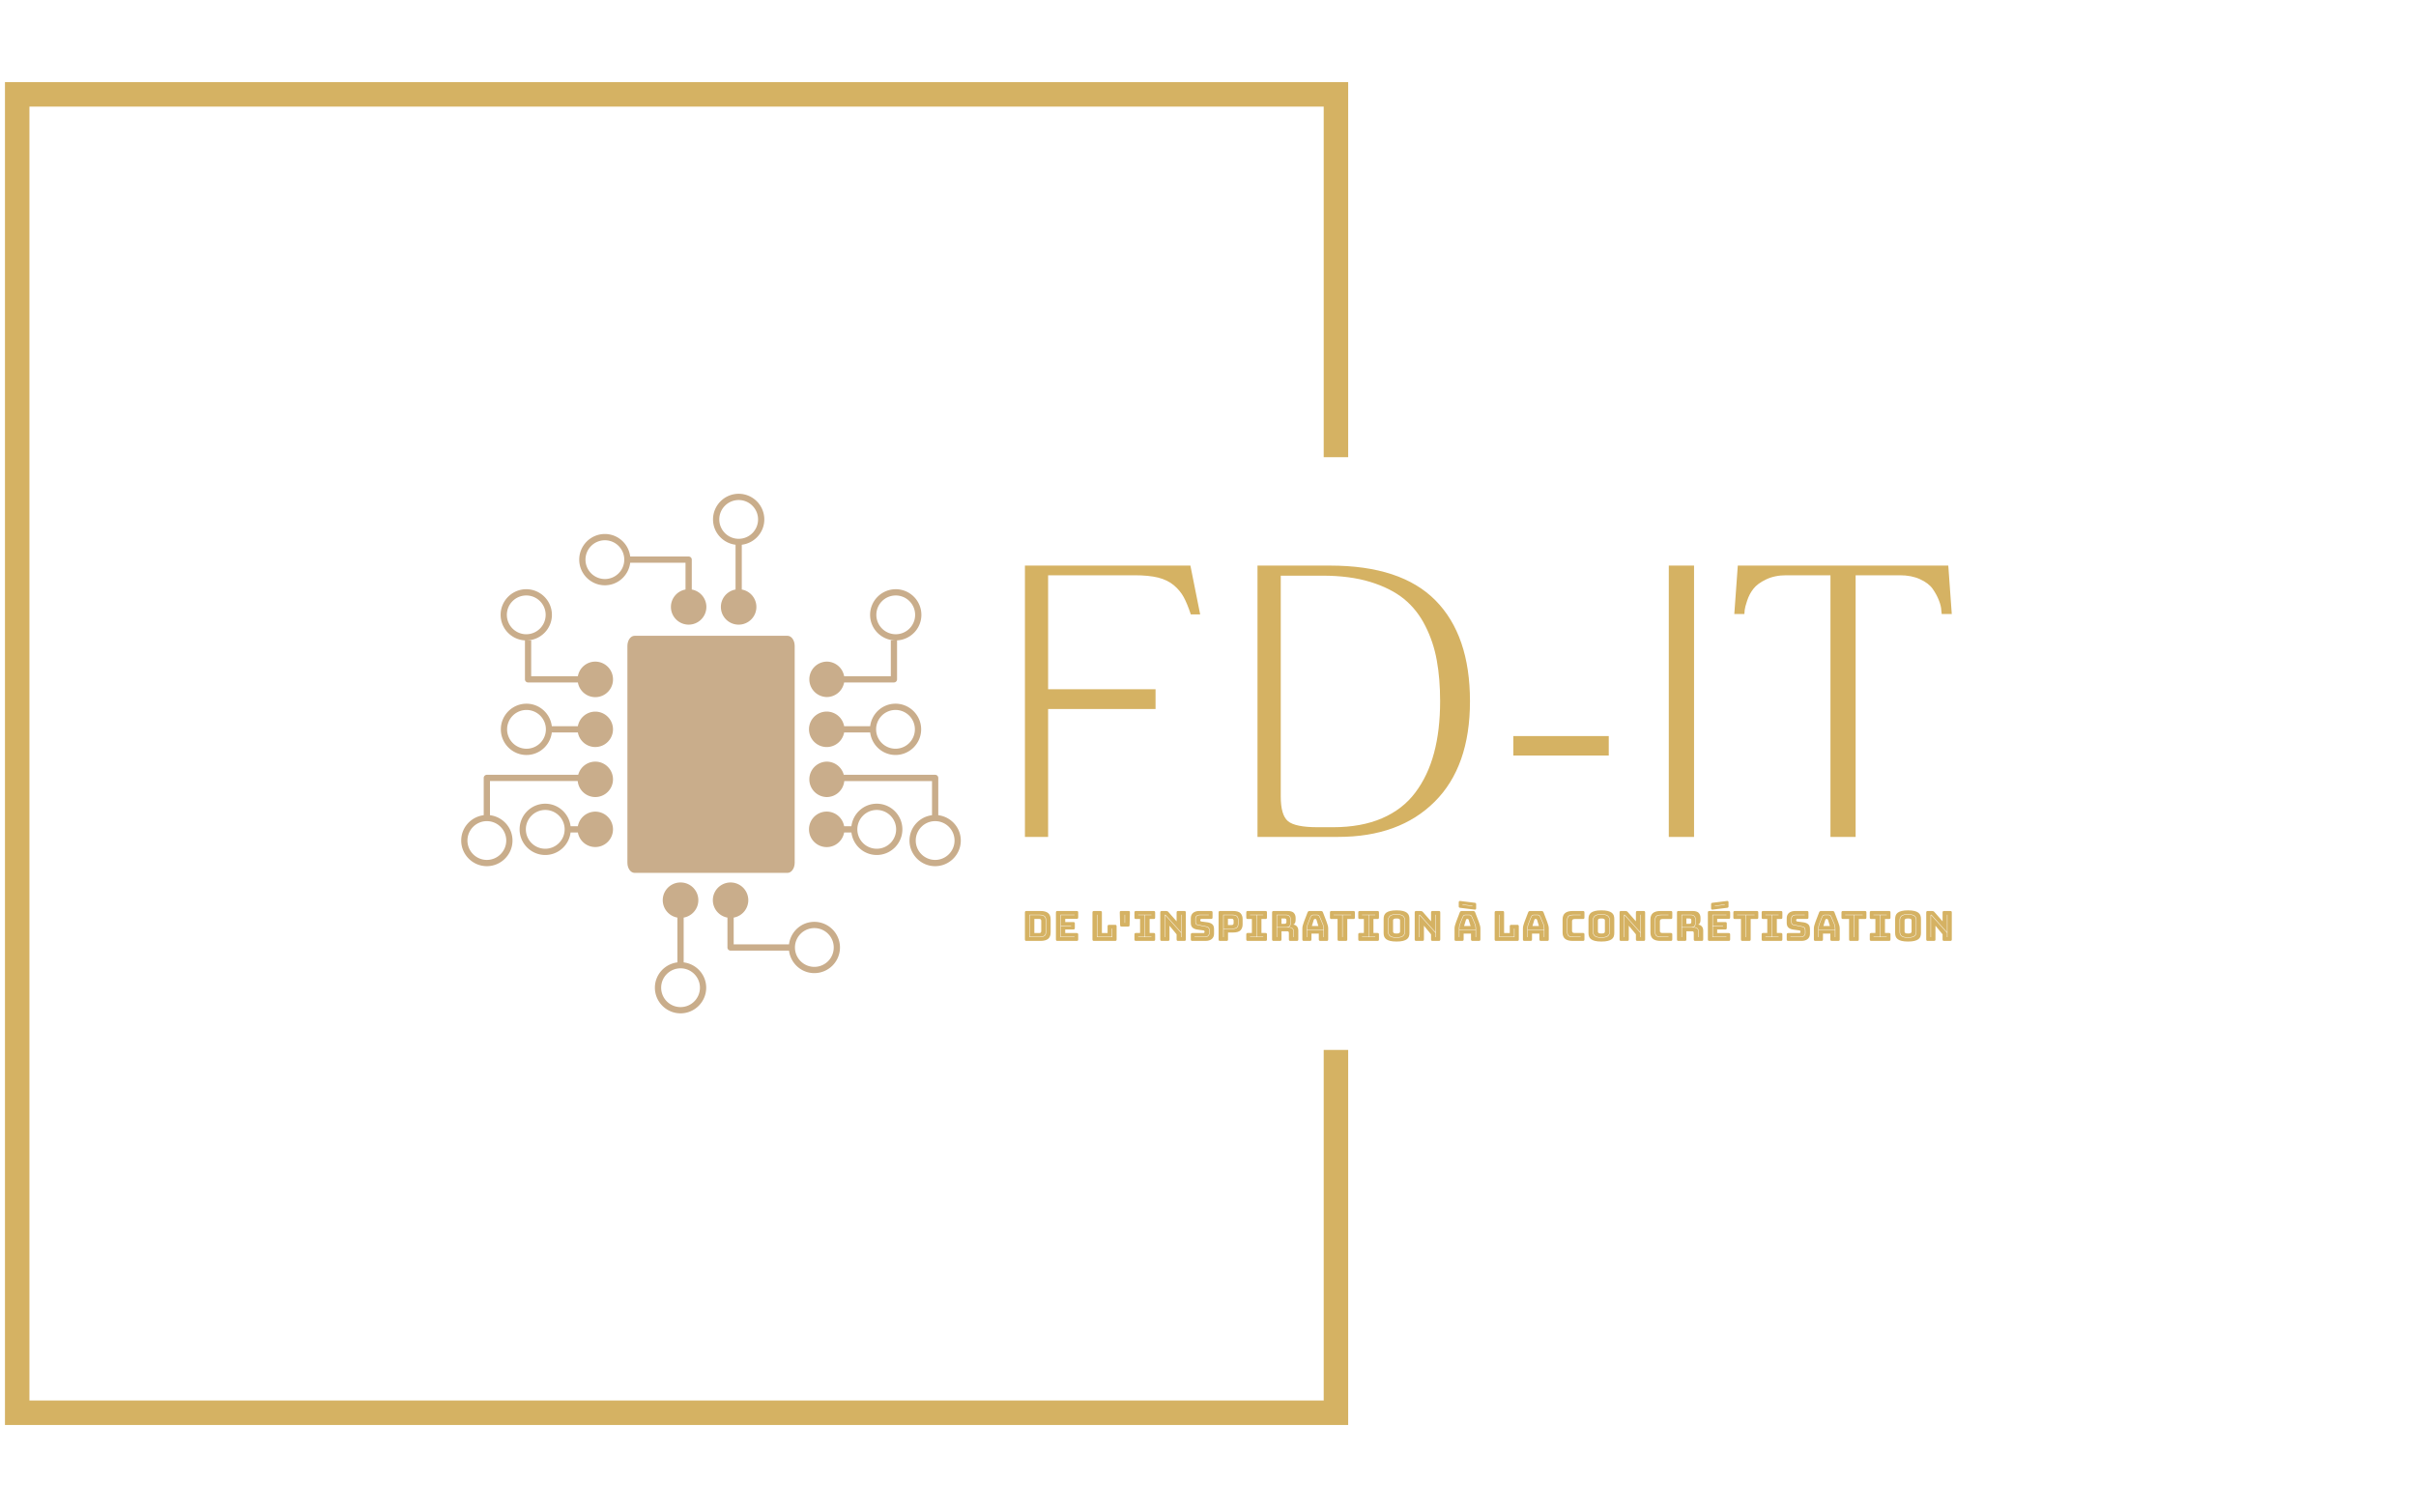 <svg xmlns="http://www.w3.org/2000/svg" version="1.1" xmlns:xlink="http://www.w3.org/1999/xlink" xmlns:svgjs="http://svgjs.dev/svgjs" width="1500" height="939" viewBox="0 0 1500 939"><g transform="matrix(1,0,0,1,-0.909,-1.515)"><svg viewBox="0 0 396 248" data-background-color="#293040" preserveAspectRatio="xMidYMid meet" height="939" width="1500" xmlns="http://www.w3.org/2000/svg" xmlns:xlink="http://www.w3.org/1999/xlink"><g id="tight-bounds" transform="matrix(1,0,0,1,0.24,0.4)"><svg viewBox="0 0 395.52 247.2" height="247.2" width="395.52"><g><svg></svg></g><g><svg viewBox="0 0 395.52 247.2" height="247.2" width="395.52"><g transform="matrix(1,0,0,1,75.544,80.99)"><svg viewBox="0 0 244.431 85.22" height="85.22" width="244.431"><g><svg viewBox="0 0 244.431 85.22" height="85.22" width="244.431"><g><svg viewBox="0 0 393.054 137.036" height="85.22" width="244.431"><g transform="matrix(1,0,0,1,148.623,18.939)"><svg viewBox="0 0 244.431 99.158" height="99.158" width="244.431"><g id="textblocktransform"><svg viewBox="0 0 244.431 99.158" height="99.158" width="244.431" id="textblock"><g><svg viewBox="0 0 244.431 71.561" height="71.561" width="244.431"><g transform="matrix(1,0,0,1,0,0)"><svg width="244.431" viewBox="4.79 -34.18 116.73 34.18" height="71.561" data-palette-color="#d5b263"><path d="M4.79 0L4.79-34.18 25.63-34.18 26.86-28.03 25.68-28.03Q25.24-29.37 24.79-30.2 24.34-31.03 23.55-31.7 22.75-32.37 21.56-32.67 20.36-32.96 18.6-32.96L18.6-32.96Q18.6-32.96 7.71-32.96L7.71-32.96 7.71-18.6 21.24-18.6 21.24-16.11 7.71-16.11 7.71 0 4.79 0ZM34.08 0L34.08-34.18 43.21-34.18Q52.17-34.18 56.5-29.79 60.84-25.39 60.84-17.09L60.84-17.09Q60.84-8.86 56.39-4.43 51.95 0 44.24 0L44.24 0 34.08 0ZM42.28-32.91L37.01-32.91 37.01-5.08Q37.01-2.76 37.91-1.99 38.82-1.22 41.65-1.22L41.65-1.22 43.6-1.22Q47.14-1.22 49.75-2.34 52.37-3.47 53.95-5.58 55.54-7.69 56.31-10.56 57.08-13.43 57.08-17.09L57.08-17.09Q57.08-19.95 56.66-22.24 56.25-24.54 55.22-26.57 54.2-28.61 52.54-29.97 50.88-31.32 48.29-32.12 45.7-32.91 42.28-32.91L42.28-32.91ZM78.32-10.25L66.3-10.25 66.3-12.7 78.32-12.7 78.32-10.25ZM85.88 0L85.88-34.18 89.06-34.18 89.06 0 85.88 0ZM95.4-28.08L94.13-28.08 94.57-34.18 121.08-34.18 121.52-28.08 120.25-28.08 120.2-28.56Q120.18-29.08 119.9-29.8 119.62-30.52 119.12-31.24 118.62-31.96 117.53-32.46 116.45-32.96 114.98-32.96L114.98-32.96 109.41-32.96 109.41 0 106.24 0 106.24-32.96 100.67-32.96Q99.21-32.96 98.12-32.43 97.04-31.91 96.54-31.26 96.03-30.62 95.75-29.77 95.47-28.93 95.44-28.6 95.4-28.27 95.4-28.08L95.4-28.08Z" opacity="1" transform="matrix(1,0,0,1,0,0)" fill="#d5b263" class="wordmark-text-0" data-fill-palette-color="primary" id="text-0"></path></svg></g></svg></g><g transform="matrix(1,0,0,1,0,88.455)"><svg viewBox="0 0 244.431 10.703" height="10.703" width="244.431"><g transform="matrix(1,0,0,1,0,0)"><svg width="244.431" viewBox="3.45 -48.068 1114.76 48.818" height="10.703" data-palette-color="#d5b263"><path d="M22.1 0L22.1 0 5.25 0Q4.3 0 3.88-0.43 3.45-0.85 3.45-1.8L3.45-1.8 3.45-34.2Q3.45-35.15 3.88-35.58 4.3-36 5.25-36L5.25-36 22.1-36Q28.35-36 31.38-33.5 34.4-31 34.4-25.8L34.4-25.8 34.4-10.2Q34.4-5 31.38-2.5 28.35 0 22.1 0ZM8.9-31.5L8.9-4.5 21-4.5Q23.55-4.5 25.15-5.03 26.75-5.55 27.6-6.45 28.45-7.35 28.73-8.6 29-9.85 29-11.3L29-11.3 29-24.55Q29-26 28.7-27.28 28.4-28.55 27.55-29.48 26.7-30.4 25.13-30.95 23.55-31.5 21-31.5L21-31.5 8.9-31.5ZM9.4-31L21-31Q23.35-31 24.83-30.5 26.3-30 27.1-29.15 27.9-28.3 28.2-27.1 28.5-25.9 28.5-24.55L28.5-24.55 28.5-11.3Q28.5-9.95 28.23-8.78 27.95-7.6 27.15-6.78 26.35-5.95 24.88-5.48 23.4-5 21-5L21-5 9.4-5 9.4-31ZM20.75-26.45L14.8-26.45 14.8-9.45 20.75-9.45Q21.95-9.45 22.53-10.05 23.1-10.65 23.1-11.9L23.1-11.9 23.1-24.05Q23.1-25.3 22.53-25.88 21.95-26.45 20.75-26.45L20.75-26.45ZM65.75 0L65.75 0 42.55 0Q41.6 0 41.17-0.43 40.75-0.85 40.75-1.8L40.75-1.8 40.75-34.2Q40.75-35.15 41.17-35.58 41.6-36 42.55-36L42.55-36 65.75-36Q66.7-36 67.12-35.58 67.55-35.15 67.55-34.2L67.55-34.2 67.55-28.35Q67.55-27.4 67.12-26.98 66.7-26.55 65.75-26.55L65.75-26.55 51.95-26.55 51.95-22.7 61.7-22.7Q62.65-22.7 63.07-22.28 63.5-21.85 63.5-20.9L63.5-20.9 63.5-15.55Q63.5-14.6 63.07-14.18 62.65-13.75 61.7-13.75L61.7-13.75 51.95-13.75 51.95-9.45 65.75-9.45Q66.7-9.45 67.12-9.03 67.55-8.6 67.55-7.65L67.55-7.65 67.55-1.8Q67.55-0.85 67.12-0.43 66.7 0 65.75 0ZM63.05-4.5L63.05-5 46.7-5 46.7-17.95 59-17.95 59-18.45 46.7-18.45 46.7-31 63.05-31 63.05-31.5 46.2-31.5 46.2-4.5 63.05-4.5ZM111.94 0L111.94 0 86.49 0Q85.54 0 85.12-0.43 84.69-0.85 84.69-1.8L84.69-1.8 84.69-34.2Q84.69-35.15 85.12-35.58 85.54-36 86.49-36L86.49-36 94.24-36Q95.19-36 95.62-35.58 96.04-35.15 96.04-34.2L96.04-34.2 96.04-9.45 102.89-9.45 102.89-17.55Q102.89-18.5 103.32-18.93 103.74-19.35 104.69-19.35L104.69-19.35 111.94-19.35Q112.89-19.35 113.32-18.93 113.74-18.5 113.74-17.55L113.74-17.55 113.74-1.8Q113.74-0.85 113.32-0.43 112.89 0 111.94 0ZM90.14-31.5L90.14-4.5 108.54-4.5 108.54-14.85 108.04-14.85 108.04-5 90.64-5 90.64-31.5 90.14-31.5ZM127.24-17.25L127.24-17.25 120.04-17.25Q118.74-17.25 118.37-17.63 117.99-18 117.94-19.3L117.94-19.3 117.54-33.95Q117.49-35.25 117.87-35.63 118.24-36 119.54-36L119.54-36 127.79-36Q129.04-36 129.42-35.63 129.79-35.25 129.74-33.95L129.74-33.95 129.34-19.3Q129.29-18 128.92-17.63 128.54-17.25 127.24-17.25ZM123.89-31.5L123.39-31.5 123.39-21.75 123.89-21.75 123.89-31.5ZM158.29 0L136.99 0Q136.04 0 135.61-0.43 135.19-0.85 135.19-1.8L135.19-1.8 135.19-7.75Q135.19-8.7 135.61-9.13 136.04-9.55 136.99-9.55L136.99-9.55 141.94-9.55 141.94-26.35 136.99-26.35Q136.04-26.35 135.61-26.78 135.19-27.2 135.19-28.15L135.19-28.15 135.19-34.2Q135.19-35.15 135.61-35.58 136.04-36 136.99-36L136.99-36 158.29-36Q159.24-36 159.66-35.58 160.09-35.15 160.09-34.2L160.09-34.2 160.09-28.15Q160.09-27.2 159.66-26.78 159.24-26.35 158.29-26.35L158.29-26.35 153.44-26.35 153.44-9.55 158.29-9.55Q159.24-9.55 159.66-9.13 160.09-8.7 160.09-7.75L160.09-7.75 160.09-1.8Q160.09-0.85 159.66-0.43 159.24 0 158.29 0L158.29 0ZM139.69-4.5L155.59-4.5 155.59-5 147.94-5 147.94-31 155.59-31 155.59-31.5 139.69-31.5 139.69-31 147.44-31 147.44-5 139.69-5 139.69-4.5ZM191.24-10.4L172.84-31.1Q172.59-31.35 172.44-31.45 172.29-31.55 172.09-31.55L172.09-31.55Q171.89-31.55 171.69-31.4 171.49-31.25 171.49-30.95L171.49-30.95 171.49-4.5 171.99-4.5 171.99-30.85Q171.99-30.9 172.01-30.95 172.04-31 172.09-31L172.09-31Q172.14-31 172.21-30.95 172.29-30.9 172.34-30.85L172.34-30.85 191.24-9.65 191.24-4.5 191.74-4.5 191.74-31.5 191.24-31.5 191.24-10.4ZM175.54 0L175.54 0 168.04 0Q167.09 0 166.66-0.43 166.24-0.85 166.24-1.8L166.24-1.8 166.24-34.2Q166.24-35.15 166.66-35.58 167.09-36 168.04-36L168.04-36 173.24-36Q174.19-36 174.86-35.7 175.54-35.4 176.19-34.65L176.19-34.65 185.89-23.55 185.89-34.2Q185.89-35.15 186.31-35.58 186.74-36 187.69-36L187.69-36 195.19-36Q196.14-36 196.56-35.58 196.99-35.15 196.99-34.2L196.99-34.2 196.99-1.8Q196.99-0.85 196.56-0.43 196.14 0 195.19 0L195.19 0 187.69 0Q186.74 0 186.31-0.43 185.89-0.85 185.89-1.8L185.89-1.8 185.89-7.95 177.34-18.3 177.34-1.8Q177.34-0.85 176.91-0.43 176.49 0 175.54 0ZM220.58 0L220.58 0 204.78 0Q203.83 0 203.41-0.43 202.98-0.85 202.98-1.8L202.98-1.8 202.98-7.65Q202.98-8.6 203.41-9.03 203.83-9.45 204.78-9.45L204.78-9.45 218.23-9.45Q218.88-9.45 219.21-9.88 219.53-10.3 219.53-10.9L219.53-10.9Q219.53-11.75 219.21-12.15 218.88-12.55 218.23-12.6L218.23-12.6 210.73-13.65Q207.23-14.15 205.11-15.95 202.98-17.75 202.98-21.95L202.98-21.95 202.98-27.2Q202.98-31.45 205.73-33.73 208.48-36 213.33-36L213.33-36 227.33-36Q228.28-36 228.71-35.58 229.13-35.15 229.13-34.2L229.13-34.2 229.13-28.25Q229.13-27.3 228.71-26.88 228.28-26.45 227.33-26.45L227.33-26.45 215.68-26.45Q215.03-26.45 214.68-26.03 214.33-25.6 214.33-24.95L214.33-24.95Q214.33-24.3 214.68-23.85 215.03-23.4 215.68-23.35L215.68-23.35 223.13-22.35Q226.63-21.85 228.78-20.05 230.93-18.25 230.93-14.05L230.93-14.05 230.93-8.8Q230.93-4.55 228.16-2.27 225.38 0 220.58 0ZM224.63-31L224.63-31.5 213.53-31.5Q211.23-31.5 209.83-30.23 208.43-28.95 208.43-26.95L208.43-26.95 208.43-22.85Q208.43-20.8 209.26-20.03 210.08-19.25 211.38-19L211.38-19 221.93-16.85Q223.33-16.55 224.16-15.68 224.98-14.8 224.98-12.45L224.98-12.45 224.98-9.55Q224.98-7.55 223.61-6.28 222.23-5 219.93-5L219.93-5 207.48-5 207.48-4.5 219.93-4.5Q222.48-4.5 223.98-5.93 225.48-7.35 225.48-9.55L225.48-9.55 225.48-12.45Q225.48-15.05 224.51-16.05 223.53-17.05 222.03-17.35L222.03-17.35 211.48-19.5Q210.33-19.7 209.63-20.4 208.93-21.1 208.93-22.85L208.93-22.85 208.93-26.95Q208.93-28.7 210.18-29.85 211.43-31 213.53-31L213.53-31 224.63-31ZM245.93 0L245.93 0 238.18 0Q237.23 0 236.81-0.43 236.38-0.85 236.38-1.8L236.38-1.8 236.38-34.2Q236.38-35.15 236.81-35.58 237.23-36 238.18-36L238.18-36 253.48-36Q260.28-36 262.78-33.3 265.28-30.6 265.28-26.25L265.28-26.25 265.28-19.85Q265.28-15.5 262.78-12.8 260.28-10.1 253.48-10.1L253.48-10.1 247.73-10.1 247.73-1.8Q247.73-0.85 247.31-0.43 246.88 0 245.93 0ZM242.48-14.35L252.78-14.35Q255.13-14.35 256.61-14.85 258.08-15.35 258.88-16.23 259.68-17.1 259.98-18.32 260.28-19.55 260.28-21L260.28-21 260.28-24.7Q260.28-26.15 259.98-27.4 259.68-28.65 258.88-29.55 258.08-30.45 256.61-30.98 255.13-31.5 252.78-31.5L252.78-31.5 241.98-31.5 241.98-4.5 242.48-4.5 242.48-14.35ZM252.78-14.85L242.48-14.85 242.48-31 252.78-31Q254.98-31 256.36-30.53 257.73-30.05 258.48-29.2 259.23-28.35 259.51-27.2 259.78-26.05 259.78-24.7L259.78-24.7 259.78-21Q259.78-19.65 259.51-18.53 259.23-17.4 258.48-16.57 257.73-15.75 256.36-15.3 254.98-14.85 252.78-14.85L252.78-14.85ZM252.13-26.65L247.63-26.65 247.63-19.1 252.13-19.1Q253.58-19.1 254.03-19.85 254.48-20.6 254.48-21.55L254.48-21.55 254.48-24.2Q254.48-25.15 254.03-25.9 253.58-26.65 252.13-26.65L252.13-26.65ZM292.78 0L271.48 0Q270.53 0 270.1-0.43 269.68-0.85 269.68-1.8L269.68-1.8 269.68-7.75Q269.68-8.7 270.1-9.13 270.53-9.55 271.48-9.55L271.48-9.55 276.43-9.55 276.43-26.35 271.48-26.35Q270.53-26.35 270.1-26.78 269.68-27.2 269.68-28.15L269.68-28.15 269.68-34.2Q269.68-35.15 270.1-35.58 270.53-36 271.48-36L271.48-36 292.78-36Q293.73-36 294.15-35.58 294.58-35.15 294.58-34.2L294.58-34.2 294.58-28.15Q294.58-27.2 294.15-26.78 293.73-26.35 292.78-26.35L292.78-26.35 287.93-26.35 287.93-9.55 292.78-9.55Q293.73-9.55 294.15-9.13 294.58-8.7 294.58-7.75L294.58-7.75 294.58-1.8Q294.58-0.85 294.15-0.43 293.73 0 292.78 0L292.78 0ZM274.18-4.5L290.08-4.5 290.08-5 282.43-5 282.43-31 290.08-31 290.08-31.5 274.18-31.5 274.18-31 281.93-31 281.93-5 274.18-5 274.18-4.5ZM306.63-31L317.53-31Q320.18-31 321.45-29.55 322.73-28.1 322.73-25.8L322.73-25.8 322.73-22.3Q322.73-19.55 321.68-18.05 320.63-16.55 317.53-16.55L317.53-16.55 306.63-16.55 306.63-31ZM315.78-27L312.03-27 312.03-20.6 315.78-20.6Q317.08-20.6 317.53-21.28 317.98-21.95 317.98-22.95L317.98-22.95 317.98-24.65Q317.98-25.65 317.53-26.33 317.08-27 315.78-27L315.78-27ZM306.13-4.5L306.63-4.5 306.63-16.1 320.78-16.1Q323.63-16.1 324.98-14.88 326.33-13.65 326.33-11.2L326.33-11.2 326.33-4.5 326.83-4.5 326.83-11.2Q326.83-13.8 325.33-15.18 323.83-16.55 320.78-16.55L320.78-16.55 320.23-16.55Q322.03-17.1 322.63-18.57 323.23-20.05 323.23-22.35L323.23-22.35 323.23-25.8Q323.23-28.25 321.83-29.88 320.43-31.5 317.53-31.5L317.53-31.5 306.13-31.5 306.13-4.5ZM310.23 0L310.23 0 302.53 0Q301.58 0 301.15-0.43 300.73-0.85 300.73-1.8L300.73-1.8 300.73-34.2Q300.73-35.15 301.15-35.58 301.58-36 302.53-36L302.53-36 319.18-36Q324.78-36 326.9-33.68 329.03-31.35 329.03-27.65L329.03-27.65 329.03-25.35Q329.03-23.25 328.4-21.78 327.78-20.3 326.23-19.65L326.23-19.65Q328.93-19.35 330.6-17.45 332.28-15.55 332.28-12.4L332.28-12.4 332.28-1.8Q332.28-0.85 331.85-0.43 331.43 0 330.48 0L330.48 0 322.73 0Q321.78 0 321.35-0.43 320.93-0.85 320.93-1.8L320.93-1.8 320.93-9.45Q320.93-10.55 320.5-11.08 320.08-11.6 319.03-11.6L319.03-11.6 312.03-11.6 312.03-1.8Q312.03-0.85 311.6-0.43 311.18 0 310.23 0ZM342.92-13.6L342.92-15.15Q342.92-16.5 343.15-17.65 343.37-18.8 343.72-19.8L343.72-19.8 346.92-28Q347.42-29.25 348.02-30.13 348.62-31 350.12-31L350.12-31 355.02-31Q356.42-31 357.02-30.13 357.62-29.25 358.17-27.95L358.17-27.95 361.62-19.8Q361.97-18.8 362.2-17.65 362.42-16.5 362.42-15.15L362.42-15.15 362.42-13.6 342.92-13.6ZM350.92-25.5L350.92-25.5 348.57-17.9 356.42-17.9 354.07-25.5Q353.87-25.95 353.65-26.15 353.42-26.35 353.12-26.35L353.12-26.35 351.87-26.35Q351.57-26.35 351.35-26.15 351.12-25.95 350.92-25.5ZM362.42-13.1L362.42-4.5 362.92-4.5 362.92-15.15Q362.92-16.55 362.7-17.73 362.47-18.9 362.07-20L362.07-20 358.62-28.15Q358.02-29.6 357.35-30.55 356.67-31.5 355.02-31.5L355.02-31.5 350.12-31.5Q348.42-31.5 347.72-30.55 347.02-29.6 346.47-28.2L346.47-28.2 343.27-20Q342.87-18.9 342.65-17.73 342.42-16.55 342.42-15.15L342.42-15.15 342.42-4.5 342.92-4.5 342.92-13.1 362.42-13.1ZM348.07-8.8L348.07-1.8Q348.07-0.85 347.65-0.43 347.22 0 346.27 0L346.27 0 338.92 0Q337.97 0 337.55-0.43 337.12-0.85 337.12-1.8L337.12-1.8 337.12-15Q337.12-16.5 337.6-18.45 338.07-20.4 339.07-23L339.07-23 343.42-34.35Q343.72-35.2 344.35-35.6 344.97-36 345.97-36L345.97-36 359.42-36Q360.37-36 361-35.6 361.62-35.2 361.92-34.35L361.92-34.35 366.27-23Q367.27-20.4 367.75-18.45 368.22-16.5 368.22-15L368.22-15 368.22-1.8Q368.22-0.85 367.8-0.43 367.37 0 366.42 0L366.42 0 358.87 0Q357.87 0 357.4-0.43 356.92-0.85 356.92-1.8L356.92-1.8 356.92-8.8 348.07-8.8ZM389.37 0L389.37 0 381.27 0Q380.32 0 379.9-0.43 379.47-0.85 379.47-1.8L379.47-1.8 379.47-26.35 372.12-26.35Q371.17-26.35 370.75-26.78 370.32-27.2 370.32-28.15L370.32-28.15 370.32-34.2Q370.32-35.15 370.75-35.58 371.17-36 372.12-36L372.12-36 398.52-36Q399.47-36 399.9-35.58 400.32-35.15 400.32-34.2L400.32-34.2 400.32-28.15Q400.32-27.2 399.9-26.78 399.47-26.35 398.52-26.35L398.52-26.35 391.17-26.35 391.17-1.8Q391.17-0.85 390.75-0.43 390.32 0 389.37 0ZM385.07-31L385.07-4.5 385.57-4.5 385.57-31 395.82-31 395.82-31.5 374.82-31.5 374.82-31 385.07-31ZM427.47 0L406.17 0Q405.22 0 404.79-0.43 404.37-0.85 404.37-1.8L404.37-1.8 404.37-7.75Q404.37-8.7 404.79-9.13 405.22-9.55 406.17-9.55L406.17-9.55 411.12-9.55 411.12-26.35 406.17-26.35Q405.22-26.35 404.79-26.78 404.37-27.2 404.37-28.15L404.37-28.15 404.37-34.2Q404.37-35.15 404.79-35.58 405.22-36 406.17-36L406.17-36 427.47-36Q428.42-36 428.84-35.58 429.27-35.15 429.27-34.2L429.27-34.2 429.27-28.15Q429.27-27.2 428.84-26.78 428.42-26.35 427.47-26.35L427.47-26.35 422.62-26.35 422.62-9.55 427.47-9.55Q428.42-9.55 428.84-9.13 429.27-8.7 429.27-7.75L429.27-7.75 429.27-1.8Q429.27-0.85 428.84-0.43 428.42 0 427.47 0L427.47 0ZM408.87-4.5L424.77-4.5 424.77-5 417.12-5 417.12-31 424.77-31 424.77-31.5 408.87-31.5 408.87-31 416.62-31 416.62-5 408.87-5 408.87-4.5ZM465.92-26.5L465.92-9.45Q465.92-7.15 465.24-5.28 464.57-3.4 462.84-2.08 461.12-0.75 458.09 0 455.07 0.75 450.42 0.75L450.42 0.75Q445.77 0.75 442.72 0 439.67-0.75 437.94-2.08 436.22-3.4 435.54-5.28 434.87-7.15 434.87-9.45L434.87-9.45 434.87-26.5Q434.87-28.8 435.54-30.68 436.22-32.55 437.94-33.9 439.67-35.25 442.72-36 445.77-36.75 450.42-36.75L450.42-36.75Q455.07-36.75 458.09-36 461.12-35.25 462.84-33.9 464.57-32.55 465.24-30.68 465.92-28.8 465.92-26.5L465.92-26.5ZM460.47-10.6L460.47-10.6 460.47-25.35Q460.47-28.35 458.32-30.23 456.17-32.1 450.32-32.1L450.32-32.1Q444.47-32.1 442.37-30.23 440.27-28.35 440.27-25.35L440.27-25.35 440.27-10.6Q440.27-7.6 442.37-5.73 444.47-3.85 450.32-3.85L450.32-3.85Q456.17-3.85 458.32-5.73 460.47-7.6 460.47-10.6ZM440.77-10.6L440.77-10.6 440.77-25.35Q440.77-28.15 442.77-29.88 444.77-31.6 450.32-31.6L450.32-31.6Q455.87-31.6 457.92-29.88 459.97-28.15 459.97-25.35L459.97-25.35 459.97-10.6Q459.97-7.8 457.92-6.08 455.87-4.35 450.32-4.35L450.32-4.35Q444.77-4.35 442.77-6.08 440.77-7.8 440.77-10.6ZM446.22-24.7L446.22-11.25Q446.22-10.25 446.97-9.58 447.72-8.9 450.42-8.9L450.42-8.9Q453.12-8.9 453.87-9.58 454.62-10.25 454.62-11.25L454.62-11.25 454.62-24.7Q454.62-25.65 453.87-26.33 453.12-27 450.42-27L450.42-27Q447.72-27 446.97-26.33 446.22-25.65 446.22-24.7L446.22-24.7ZM497.26-10.4L478.86-31.1Q478.61-31.35 478.46-31.45 478.31-31.55 478.11-31.55L478.11-31.55Q477.91-31.55 477.71-31.4 477.51-31.25 477.51-30.95L477.51-30.95 477.51-4.5 478.01-4.5 478.01-30.85Q478.01-30.9 478.04-30.95 478.06-31 478.11-31L478.11-31Q478.16-31 478.24-30.95 478.31-30.9 478.36-30.85L478.36-30.85 497.26-9.65 497.26-4.5 497.76-4.5 497.76-31.5 497.26-31.5 497.26-10.4ZM481.56 0L481.56 0 474.06 0Q473.11 0 472.69-0.43 472.26-0.85 472.26-1.8L472.26-1.8 472.26-34.2Q472.26-35.15 472.69-35.58 473.11-36 474.06-36L474.06-36 479.26-36Q480.21-36 480.89-35.7 481.56-35.4 482.21-34.65L482.21-34.65 491.91-23.55 491.91-34.2Q491.91-35.15 492.34-35.58 492.76-36 493.71-36L493.71-36 501.21-36Q502.16-36 502.59-35.58 503.01-35.15 503.01-34.2L503.01-34.2 503.01-1.8Q503.01-0.85 502.59-0.43 502.16 0 501.21 0L501.21 0 493.71 0Q492.76 0 492.34-0.43 491.91-0.85 491.91-1.8L491.91-1.8 491.91-7.95 483.36-18.3 483.36-1.8Q483.36-0.85 482.94-0.43 482.51 0 481.56 0ZM525.96-13.6L525.96-15.15Q525.96-16.5 526.18-17.65 526.41-18.8 526.76-19.8L526.76-19.8 529.96-28Q530.46-29.25 531.06-30.13 531.66-31 533.16-31L533.16-31 538.06-31Q539.46-31 540.06-30.13 540.66-29.25 541.21-27.95L541.21-27.95 544.66-19.8Q545.01-18.8 545.23-17.65 545.46-16.5 545.46-15.15L545.46-15.15 545.46-13.6 525.96-13.6ZM533.96-25.5L533.96-25.5 531.61-17.9 539.46-17.9 537.11-25.5Q536.91-25.95 536.68-26.15 536.46-26.35 536.16-26.35L536.16-26.35 534.91-26.35Q534.61-26.35 534.38-26.15 534.16-25.95 533.96-25.5ZM545.46-13.1L545.46-4.5 545.96-4.5 545.96-15.15Q545.96-16.55 545.73-17.73 545.51-18.9 545.11-20L545.11-20 541.66-28.15Q541.06-29.6 540.38-30.55 539.71-31.5 538.06-31.5L538.06-31.5 533.16-31.5Q531.46-31.5 530.76-30.55 530.06-29.6 529.51-28.2L529.51-28.2 526.31-20Q525.91-18.9 525.68-17.73 525.46-16.55 525.46-15.15L525.46-15.15 525.46-4.5 525.96-4.5 525.96-13.1 545.46-13.1ZM531.11-8.8L531.11-1.8Q531.11-0.85 530.68-0.43 530.26 0 529.31 0L529.31 0 521.96 0Q521.01 0 520.58-0.43 520.16-0.85 520.16-1.8L520.16-1.8 520.16-15Q520.16-16.5 520.63-18.45 521.11-20.4 522.11-23L522.11-23 526.46-34.35Q526.76-35.2 527.38-35.6 528.01-36 529.01-36L529.01-36 542.46-36Q543.41-36 544.03-35.6 544.66-35.2 544.96-34.35L544.96-34.35 549.31-23Q550.31-20.4 550.78-18.45 551.26-16.5 551.26-15L551.26-15 551.26-1.8Q551.26-0.85 550.83-0.43 550.41 0 549.46 0L549.46 0 541.91 0Q540.91 0 540.43-0.43 539.96-0.85 539.96-1.8L539.96-1.8 539.96-8.8 531.11-8.8ZM544.46-37.65L544.46-37.65 527.01-39.8Q526.06-39.9 525.63-40.28 525.21-40.65 525.21-41.6L525.21-41.6 525.21-46.4Q525.21-47.25 525.63-47.7 526.06-48.15 526.91-48.05L526.91-48.05 544.36-45.9Q545.31-45.8 545.73-45.43 546.16-45.05 546.16-44.1L546.16-44.1 546.16-39.3Q546.16-38.45 545.73-38 545.31-37.55 544.46-37.65ZM529.71-43.85L529.71-43.35 541.66-41.85 541.66-42.35 529.71-43.85ZM595.65 0L595.65 0 570.2 0Q569.25 0 568.83-0.43 568.4-0.85 568.4-1.8L568.4-1.8 568.4-34.2Q568.4-35.15 568.83-35.58 569.25-36 570.2-36L570.2-36 577.95-36Q578.9-36 579.33-35.58 579.75-35.15 579.75-34.2L579.75-34.2 579.75-9.45 586.6-9.45 586.6-17.55Q586.6-18.5 587.03-18.93 587.45-19.35 588.4-19.35L588.4-19.35 595.65-19.35Q596.6-19.35 597.03-18.93 597.45-18.5 597.45-17.55L597.45-17.55 597.45-1.8Q597.45-0.85 597.03-0.43 596.6 0 595.65 0ZM573.85-31.5L573.85-4.5 592.25-4.5 592.25-14.85 591.75-14.85 591.75-5 574.35-5 574.35-31.5 573.85-31.5ZM608.2-13.6L608.2-15.15Q608.2-16.5 608.42-17.65 608.65-18.8 609-19.8L609-19.8 612.2-28Q612.7-29.25 613.3-30.13 613.9-31 615.4-31L615.4-31 620.3-31Q621.7-31 622.3-30.13 622.9-29.25 623.45-27.95L623.45-27.95 626.9-19.8Q627.25-18.8 627.47-17.65 627.7-16.5 627.7-15.15L627.7-15.15 627.7-13.6 608.2-13.6ZM616.2-25.5L616.2-25.5 613.85-17.9 621.7-17.9 619.35-25.5Q619.15-25.95 618.92-26.15 618.7-26.35 618.4-26.35L618.4-26.35 617.15-26.35Q616.85-26.35 616.62-26.15 616.4-25.95 616.2-25.5ZM627.7-13.1L627.7-4.5 628.2-4.5 628.2-15.15Q628.2-16.55 627.97-17.73 627.75-18.9 627.35-20L627.35-20 623.9-28.15Q623.3-29.6 622.62-30.55 621.95-31.5 620.3-31.5L620.3-31.5 615.4-31.5Q613.7-31.5 613-30.55 612.3-29.6 611.75-28.2L611.75-28.2 608.55-20Q608.15-18.9 607.92-17.73 607.7-16.55 607.7-15.15L607.7-15.15 607.7-4.5 608.2-4.5 608.2-13.1 627.7-13.1ZM613.35-8.8L613.35-1.8Q613.35-0.85 612.92-0.43 612.5 0 611.55 0L611.55 0 604.2 0Q603.25 0 602.82-0.43 602.4-0.85 602.4-1.8L602.4-1.8 602.4-15Q602.4-16.5 602.87-18.45 603.35-20.4 604.35-23L604.35-23 608.7-34.35Q609-35.2 609.62-35.6 610.25-36 611.25-36L611.25-36 624.7-36Q625.65-36 626.27-35.6 626.9-35.2 627.2-34.35L627.2-34.35 631.55-23Q632.55-20.4 633.02-18.45 633.5-16.5 633.5-15L633.5-15 633.5-1.8Q633.5-0.85 633.07-0.43 632.65 0 631.7 0L631.7 0 624.15 0Q623.15 0 622.67-0.43 622.2-0.85 622.2-1.8L622.2-1.8 622.2-8.8 613.35-8.8ZM674.59 0L674.59 0 662.39 0Q656.14 0 653.12-2.5 650.09-5 650.09-10.2L650.09-10.2 650.09-25.75Q650.09-30.95 653.12-33.48 656.14-36 662.39-36L662.39-36 674.59-36Q675.54-36 675.97-35.58 676.39-35.15 676.39-34.2L676.39-34.2 676.39-28.15Q676.39-27.2 675.97-26.78 675.54-26.35 674.59-26.35L674.59-26.35 664.54-26.35Q662.99-26.35 662.24-25.73 661.49-25.1 661.49-23.85L661.49-23.85 661.49-11.95Q661.49-10.7 662.24-10.13 662.99-9.55 664.54-9.55L664.54-9.55 674.59-9.55Q675.54-9.55 675.97-9.13 676.39-8.7 676.39-7.75L676.39-7.75 676.39-1.8Q676.39-0.85 675.97-0.43 675.54 0 674.59 0ZM671.84-4.5L671.84-5 663.49-5Q658.99-5 657.49-6.35 655.99-7.7 655.99-10.95L655.99-10.95 655.99-24.95Q655.99-28.25 657.54-29.63 659.09-31 663.49-31L663.49-31 671.84-31 671.84-31.5 663.49-31.5Q658.69-31.5 657.09-30 655.49-28.5 655.49-24.95L655.49-24.95 655.49-10.95Q655.49-7.5 657.07-6 658.64-4.5 663.49-4.5L663.49-4.5 671.84-4.5ZM712.29-26.5L712.29-9.45Q712.29-7.15 711.62-5.28 710.94-3.4 709.22-2.08 707.49-0.75 704.47 0 701.44 0.75 696.79 0.75L696.79 0.75Q692.14 0.75 689.09 0 686.04-0.75 684.32-2.08 682.59-3.4 681.92-5.28 681.24-7.15 681.24-9.45L681.24-9.45 681.24-26.5Q681.24-28.8 681.92-30.68 682.59-32.55 684.32-33.9 686.04-35.25 689.09-36 692.14-36.75 696.79-36.75L696.79-36.75Q701.44-36.75 704.47-36 707.49-35.25 709.22-33.9 710.94-32.55 711.62-30.68 712.29-28.8 712.29-26.5L712.29-26.5ZM706.84-10.6L706.84-10.6 706.84-25.35Q706.84-28.35 704.69-30.23 702.54-32.1 696.69-32.1L696.69-32.1Q690.84-32.1 688.74-30.23 686.64-28.35 686.64-25.35L686.64-25.35 686.64-10.6Q686.64-7.6 688.74-5.73 690.84-3.85 696.69-3.85L696.69-3.85Q702.54-3.85 704.69-5.73 706.84-7.6 706.84-10.6ZM687.14-10.6L687.14-10.6 687.14-25.35Q687.14-28.15 689.14-29.88 691.14-31.6 696.69-31.6L696.69-31.6Q702.24-31.6 704.29-29.88 706.34-28.15 706.34-25.35L706.34-25.35 706.34-10.6Q706.34-7.8 704.29-6.08 702.24-4.35 696.69-4.35L696.69-4.35Q691.14-4.35 689.14-6.08 687.14-7.8 687.14-10.6ZM692.59-24.7L692.59-11.25Q692.59-10.25 693.34-9.58 694.09-8.9 696.79-8.9L696.79-8.9Q699.49-8.9 700.24-9.58 700.99-10.25 700.99-11.25L700.99-11.25 700.99-24.7Q700.99-25.65 700.24-26.33 699.49-27 696.79-27L696.79-27Q694.09-27 693.34-26.33 692.59-25.65 692.59-24.7L692.59-24.7ZM743.64-10.4L725.24-31.1Q724.99-31.35 724.84-31.45 724.69-31.55 724.49-31.55L724.49-31.55Q724.29-31.55 724.09-31.4 723.89-31.25 723.89-30.95L723.89-30.95 723.89-4.5 724.39-4.5 724.39-30.85Q724.39-30.9 724.41-30.95 724.44-31 724.49-31L724.49-31Q724.54-31 724.61-30.95 724.69-30.9 724.74-30.85L724.74-30.85 743.64-9.65 743.64-4.5 744.14-4.5 744.14-31.5 743.64-31.5 743.64-10.4ZM727.94 0L727.94 0 720.44 0Q719.49 0 719.06-0.43 718.64-0.85 718.64-1.8L718.64-1.8 718.64-34.2Q718.64-35.15 719.06-35.58 719.49-36 720.44-36L720.44-36 725.64-36Q726.59-36 727.26-35.7 727.94-35.4 728.59-34.65L728.59-34.65 738.29-23.55 738.29-34.2Q738.29-35.15 738.71-35.58 739.14-36 740.09-36L740.09-36 747.59-36Q748.54-36 748.96-35.58 749.39-35.15 749.39-34.2L749.39-34.2 749.39-1.8Q749.39-0.85 748.96-0.43 748.54 0 747.59 0L747.59 0 740.09 0Q739.14 0 738.71-0.43 738.29-0.85 738.29-1.8L738.29-1.8 738.29-7.95 729.74-18.3 729.74-1.8Q729.74-0.85 729.31-0.43 728.89 0 727.94 0ZM780.24 0L780.24 0 768.04 0Q761.79 0 758.76-2.5 755.74-5 755.74-10.2L755.74-10.2 755.74-25.75Q755.74-30.95 758.76-33.48 761.79-36 768.04-36L768.04-36 780.24-36Q781.19-36 781.61-35.58 782.04-35.15 782.04-34.2L782.04-34.2 782.04-28.15Q782.04-27.2 781.61-26.78 781.19-26.35 780.24-26.35L780.24-26.35 770.19-26.35Q768.64-26.35 767.89-25.73 767.14-25.1 767.14-23.85L767.14-23.85 767.14-11.95Q767.14-10.7 767.89-10.13 768.64-9.55 770.19-9.55L770.19-9.55 780.24-9.55Q781.19-9.55 781.61-9.13 782.04-8.7 782.04-7.75L782.04-7.75 782.04-1.8Q782.04-0.85 781.61-0.43 781.19 0 780.24 0ZM777.49-4.5L777.49-5 769.14-5Q764.64-5 763.14-6.35 761.64-7.7 761.64-10.95L761.64-10.95 761.64-24.95Q761.64-28.25 763.19-29.63 764.74-31 769.14-31L769.14-31 777.49-31 777.49-31.5 769.14-31.5Q764.34-31.5 762.74-30 761.14-28.5 761.14-24.95L761.14-24.95 761.14-10.95Q761.14-7.5 762.71-6 764.29-4.5 769.14-4.5L769.14-4.5 777.49-4.5ZM793.58-31L804.48-31Q807.13-31 808.41-29.55 809.68-28.1 809.68-25.8L809.68-25.8 809.68-22.3Q809.68-19.55 808.63-18.05 807.58-16.55 804.48-16.55L804.48-16.55 793.58-16.55 793.58-31ZM802.73-27L798.98-27 798.98-20.6 802.73-20.6Q804.03-20.6 804.48-21.28 804.93-21.95 804.93-22.95L804.93-22.95 804.93-24.65Q804.93-25.65 804.48-26.33 804.03-27 802.73-27L802.73-27ZM793.08-4.5L793.58-4.5 793.58-16.1 807.73-16.1Q810.58-16.1 811.93-14.88 813.28-13.65 813.28-11.2L813.28-11.2 813.28-4.5 813.78-4.5 813.78-11.2Q813.78-13.8 812.28-15.18 810.78-16.55 807.73-16.55L807.73-16.55 807.18-16.55Q808.98-17.1 809.58-18.57 810.18-20.05 810.18-22.35L810.18-22.35 810.18-25.8Q810.18-28.25 808.78-29.88 807.38-31.5 804.48-31.5L804.48-31.5 793.08-31.5 793.08-4.5ZM797.18 0L797.18 0 789.48 0Q788.53 0 788.11-0.43 787.68-0.85 787.68-1.8L787.68-1.8 787.68-34.2Q787.68-35.15 788.11-35.58 788.53-36 789.48-36L789.48-36 806.13-36Q811.73-36 813.86-33.68 815.98-31.35 815.98-27.65L815.98-27.65 815.98-25.35Q815.98-23.25 815.36-21.78 814.73-20.3 813.18-19.65L813.18-19.65Q815.88-19.35 817.56-17.45 819.23-15.55 819.23-12.4L819.23-12.4 819.23-1.8Q819.23-0.85 818.81-0.43 818.38 0 817.43 0L817.43 0 809.68 0Q808.73 0 808.31-0.43 807.88-0.85 807.88-1.8L807.88-1.8 807.88-9.45Q807.88-10.55 807.46-11.08 807.03-11.6 805.98-11.6L805.98-11.6 798.98-11.6 798.98-1.8Q798.98-0.85 798.56-0.43 798.13 0 797.18 0ZM849.83 0L849.83 0 826.63 0Q825.68 0 825.26-0.43 824.83-0.85 824.83-1.8L824.83-1.8 824.83-34.2Q824.83-35.15 825.26-35.58 825.68-36 826.63-36L826.63-36 849.83-36Q850.78-36 851.21-35.58 851.63-35.15 851.63-34.2L851.63-34.2 851.63-28.35Q851.63-27.4 851.21-26.98 850.78-26.55 849.83-26.55L849.83-26.55 836.03-26.55 836.03-22.7 845.78-22.7Q846.73-22.7 847.16-22.28 847.58-21.85 847.58-20.9L847.58-20.9 847.58-15.55Q847.58-14.6 847.16-14.18 846.73-13.75 845.78-13.75L845.78-13.75 836.03-13.75 836.03-9.45 849.83-9.45Q850.78-9.45 851.21-9.03 851.63-8.6 851.63-7.65L851.63-7.65 851.63-1.8Q851.63-0.85 851.21-0.43 850.78 0 849.83 0ZM847.13-4.5L847.13-5 830.78-5 830.78-17.95 843.08-17.95 843.08-18.45 830.78-18.45 830.78-31 847.13-31 847.13-31.5 830.28-31.5 830.28-4.5 847.13-4.5ZM847.88-39.8L847.88-39.8 830.43-37.65Q829.58-37.55 829.16-38 828.73-38.45 828.73-39.3L828.73-39.3 828.73-44.1Q828.73-45.05 829.16-45.43 829.58-45.8 830.53-45.9L830.53-45.9 847.98-48.05Q848.83-48.15 849.26-47.7 849.68-47.25 849.68-46.4L849.68-46.4 849.68-41.6Q849.68-40.65 849.26-40.28 848.83-39.9 847.88-39.8ZM845.18-43.85L833.23-42.35 833.23-41.85 845.18-43.35 845.18-43.85ZM874.53 0L874.53 0 866.43 0Q865.48 0 865.05-0.43 864.63-0.85 864.63-1.8L864.63-1.8 864.63-26.35 857.28-26.35Q856.33-26.35 855.9-26.78 855.48-27.2 855.48-28.15L855.48-28.15 855.48-34.2Q855.48-35.15 855.9-35.58 856.33-36 857.28-36L857.28-36 883.68-36Q884.63-36 885.05-35.58 885.48-35.15 885.48-34.2L885.48-34.2 885.48-28.15Q885.48-27.2 885.05-26.78 884.63-26.35 883.68-26.35L883.68-26.35 876.33-26.35 876.33-1.8Q876.33-0.85 875.9-0.43 875.48 0 874.53 0ZM870.23-31L870.23-4.5 870.73-4.5 870.73-31 880.98-31 880.98-31.5 859.98-31.5 859.98-31 870.23-31ZM912.63 0L891.33 0Q890.38 0 889.95-0.43 889.53-0.85 889.53-1.8L889.53-1.8 889.53-7.75Q889.53-8.7 889.95-9.13 890.38-9.55 891.33-9.55L891.33-9.55 896.28-9.55 896.28-26.35 891.33-26.35Q890.38-26.35 889.95-26.78 889.53-27.2 889.53-28.15L889.53-28.15 889.53-34.2Q889.53-35.15 889.95-35.58 890.38-36 891.33-36L891.33-36 912.63-36Q913.58-36 914-35.58 914.43-35.15 914.43-34.2L914.43-34.2 914.43-28.15Q914.43-27.2 914-26.78 913.58-26.35 912.63-26.35L912.63-26.35 907.78-26.35 907.78-9.55 912.63-9.55Q913.58-9.55 914-9.13 914.43-8.7 914.43-7.75L914.43-7.75 914.43-1.8Q914.43-0.85 914-0.43 913.58 0 912.63 0L912.63 0ZM894.03-4.5L909.93-4.5 909.93-5 902.28-5 902.28-31 909.93-31 909.93-31.5 894.03-31.5 894.03-31 901.78-31 901.78-5 894.03-5 894.03-4.5ZM937.27 0L937.27 0 921.47 0Q920.52 0 920.1-0.43 919.67-0.85 919.67-1.8L919.67-1.8 919.67-7.65Q919.67-8.6 920.1-9.03 920.52-9.45 921.47-9.45L921.47-9.45 934.92-9.45Q935.57-9.45 935.9-9.88 936.22-10.3 936.22-10.9L936.22-10.9Q936.22-11.75 935.9-12.15 935.57-12.55 934.92-12.6L934.92-12.6 927.42-13.65Q923.92-14.15 921.8-15.95 919.67-17.75 919.67-21.95L919.67-21.95 919.67-27.2Q919.67-31.45 922.42-33.73 925.17-36 930.02-36L930.02-36 944.02-36Q944.97-36 945.4-35.58 945.82-35.15 945.82-34.2L945.82-34.2 945.82-28.25Q945.82-27.3 945.4-26.88 944.97-26.45 944.02-26.45L944.02-26.45 932.37-26.45Q931.72-26.45 931.37-26.03 931.02-25.6 931.02-24.95L931.02-24.95Q931.02-24.3 931.37-23.85 931.72-23.4 932.37-23.35L932.37-23.35 939.82-22.35Q943.32-21.85 945.47-20.05 947.62-18.25 947.62-14.05L947.62-14.05 947.62-8.8Q947.62-4.55 944.85-2.27 942.07 0 937.27 0ZM941.32-31L941.32-31.5 930.22-31.5Q927.92-31.5 926.52-30.23 925.12-28.95 925.12-26.95L925.12-26.95 925.12-22.85Q925.12-20.8 925.95-20.03 926.77-19.25 928.07-19L928.07-19 938.62-16.85Q940.02-16.55 940.85-15.68 941.67-14.8 941.67-12.45L941.67-12.45 941.67-9.55Q941.67-7.55 940.3-6.28 938.92-5 936.62-5L936.62-5 924.17-5 924.17-4.5 936.62-4.5Q939.17-4.5 940.67-5.93 942.17-7.35 942.17-9.55L942.17-9.55 942.17-12.45Q942.17-15.05 941.2-16.05 940.22-17.05 938.72-17.35L938.72-17.35 928.17-19.5Q927.02-19.7 926.32-20.4 925.62-21.1 925.62-22.85L925.62-22.85 925.62-26.95Q925.62-28.7 926.87-29.85 928.12-31 930.22-31L930.22-31 941.32-31ZM958.12-13.6L958.12-15.15Q958.12-16.5 958.35-17.65 958.57-18.8 958.92-19.8L958.92-19.8 962.12-28Q962.62-29.25 963.22-30.13 963.82-31 965.32-31L965.32-31 970.22-31Q971.62-31 972.22-30.13 972.82-29.25 973.37-27.95L973.37-27.95 976.82-19.8Q977.17-18.8 977.4-17.65 977.62-16.5 977.62-15.15L977.62-15.15 977.62-13.6 958.12-13.6ZM966.12-25.5L966.12-25.5 963.77-17.9 971.62-17.9 969.27-25.5Q969.07-25.95 968.85-26.15 968.62-26.35 968.32-26.35L968.32-26.35 967.07-26.35Q966.77-26.35 966.55-26.15 966.32-25.95 966.12-25.5ZM977.62-13.1L977.62-4.5 978.12-4.5 978.12-15.15Q978.12-16.55 977.9-17.73 977.67-18.9 977.27-20L977.27-20 973.82-28.15Q973.22-29.6 972.55-30.55 971.87-31.5 970.22-31.5L970.22-31.5 965.32-31.5Q963.62-31.5 962.92-30.55 962.22-29.6 961.67-28.2L961.67-28.2 958.47-20Q958.07-18.9 957.85-17.73 957.62-16.55 957.62-15.15L957.62-15.15 957.62-4.5 958.12-4.5 958.12-13.1 977.62-13.1ZM963.27-8.8L963.27-1.8Q963.27-0.85 962.85-0.43 962.42 0 961.47 0L961.47 0 954.12 0Q953.17 0 952.75-0.43 952.32-0.85 952.32-1.8L952.32-1.8 952.32-15Q952.32-16.5 952.8-18.45 953.27-20.4 954.27-23L954.27-23 958.62-34.35Q958.92-35.2 959.55-35.6 960.17-36 961.17-36L961.17-36 974.62-36Q975.57-36 976.2-35.6 976.82-35.2 977.12-34.35L977.12-34.35 981.47-23Q982.47-20.4 982.95-18.45 983.42-16.5 983.42-15L983.42-15 983.42-1.8Q983.42-0.85 983-0.43 982.57 0 981.62 0L981.62 0 974.07 0Q973.07 0 972.6-0.43 972.12-0.85 972.12-1.8L972.12-1.8 972.12-8.8 963.27-8.8ZM1004.57 0L1004.57 0 996.47 0Q995.52 0 995.09-0.43 994.67-0.85 994.67-1.8L994.67-1.8 994.67-26.35 987.32-26.35Q986.37-26.35 985.94-26.78 985.52-27.2 985.52-28.15L985.52-28.15 985.52-34.2Q985.52-35.15 985.94-35.58 986.37-36 987.32-36L987.32-36 1013.72-36Q1014.67-36 1015.09-35.58 1015.52-35.15 1015.52-34.2L1015.52-34.2 1015.52-28.15Q1015.52-27.2 1015.09-26.78 1014.67-26.35 1013.72-26.35L1013.72-26.35 1006.37-26.35 1006.37-1.8Q1006.37-0.85 1005.94-0.43 1005.52 0 1004.57 0ZM1000.27-31L1000.27-4.5 1000.77-4.5 1000.77-31 1011.02-31 1011.02-31.5 990.02-31.5 990.02-31 1000.27-31ZM1042.67 0L1021.37 0Q1020.42 0 1019.99-0.43 1019.57-0.85 1019.57-1.8L1019.57-1.8 1019.57-7.75Q1019.57-8.7 1019.99-9.13 1020.42-9.55 1021.37-9.55L1021.37-9.55 1026.32-9.55 1026.32-26.35 1021.37-26.35Q1020.42-26.35 1019.99-26.78 1019.57-27.2 1019.57-28.15L1019.57-28.15 1019.57-34.2Q1019.57-35.15 1019.99-35.58 1020.42-36 1021.37-36L1021.37-36 1042.67-36Q1043.62-36 1044.04-35.58 1044.47-35.15 1044.47-34.2L1044.47-34.2 1044.47-28.15Q1044.47-27.2 1044.04-26.78 1043.62-26.35 1042.67-26.35L1042.67-26.35 1037.82-26.35 1037.82-9.55 1042.67-9.55Q1043.62-9.55 1044.04-9.13 1044.47-8.7 1044.47-7.75L1044.47-7.75 1044.47-1.8Q1044.47-0.85 1044.04-0.43 1043.62 0 1042.67 0L1042.67 0ZM1024.07-4.5L1039.97-4.5 1039.97-5 1032.32-5 1032.32-31 1039.97-31 1039.97-31.5 1024.07-31.5 1024.07-31 1031.82-31 1031.82-5 1024.07-5 1024.07-4.5ZM1081.11-26.5L1081.11-9.45Q1081.11-7.15 1080.44-5.28 1079.76-3.4 1078.04-2.08 1076.31-0.75 1073.29 0 1070.26 0.75 1065.61 0.75L1065.61 0.75Q1060.96 0.75 1057.91 0 1054.86-0.75 1053.14-2.08 1051.41-3.4 1050.74-5.28 1050.06-7.15 1050.06-9.45L1050.06-9.45 1050.06-26.5Q1050.06-28.8 1050.74-30.68 1051.41-32.55 1053.14-33.9 1054.86-35.25 1057.91-36 1060.96-36.75 1065.61-36.75L1065.61-36.75Q1070.26-36.75 1073.29-36 1076.31-35.25 1078.04-33.9 1079.76-32.55 1080.44-30.68 1081.11-28.8 1081.11-26.5L1081.11-26.5ZM1075.66-10.6L1075.66-10.6 1075.66-25.35Q1075.66-28.35 1073.51-30.23 1071.36-32.1 1065.51-32.1L1065.51-32.1Q1059.66-32.1 1057.56-30.23 1055.46-28.35 1055.46-25.35L1055.46-25.35 1055.46-10.6Q1055.46-7.6 1057.56-5.73 1059.66-3.85 1065.51-3.85L1065.51-3.85Q1071.36-3.85 1073.51-5.73 1075.66-7.6 1075.66-10.6ZM1055.96-10.6L1055.96-10.6 1055.96-25.35Q1055.96-28.15 1057.96-29.88 1059.96-31.6 1065.51-31.6L1065.51-31.6Q1071.06-31.6 1073.11-29.88 1075.16-28.15 1075.16-25.35L1075.16-25.35 1075.16-10.6Q1075.16-7.8 1073.11-6.08 1071.06-4.35 1065.51-4.35L1065.51-4.35Q1059.96-4.35 1057.96-6.08 1055.96-7.8 1055.96-10.6ZM1061.41-24.7L1061.41-11.25Q1061.41-10.25 1062.16-9.58 1062.91-8.9 1065.61-8.9L1065.61-8.9Q1068.31-8.9 1069.06-9.58 1069.81-10.25 1069.81-11.25L1069.81-11.25 1069.81-24.7Q1069.81-25.65 1069.06-26.33 1068.31-27 1065.61-27L1065.61-27Q1062.91-27 1062.16-26.33 1061.41-25.65 1061.41-24.7L1061.41-24.7ZM1112.46-10.4L1094.06-31.1Q1093.81-31.35 1093.66-31.45 1093.51-31.55 1093.31-31.55L1093.31-31.55Q1093.11-31.55 1092.91-31.4 1092.71-31.25 1092.71-30.95L1092.71-30.95 1092.71-4.5 1093.21-4.5 1093.21-30.85Q1093.21-30.9 1093.24-30.95 1093.26-31 1093.31-31L1093.31-31Q1093.36-31 1093.44-30.95 1093.51-30.9 1093.56-30.85L1093.56-30.85 1112.46-9.65 1112.46-4.5 1112.96-4.5 1112.96-31.5 1112.46-31.5 1112.46-10.4ZM1096.76 0L1096.76 0 1089.26 0Q1088.31 0 1087.89-0.43 1087.46-0.85 1087.46-1.8L1087.46-1.8 1087.46-34.2Q1087.46-35.15 1087.89-35.58 1088.31-36 1089.26-36L1089.26-36 1094.46-36Q1095.41-36 1096.09-35.7 1096.76-35.4 1097.41-34.65L1097.41-34.65 1107.11-23.55 1107.11-34.2Q1107.11-35.15 1107.54-35.58 1107.96-36 1108.91-36L1108.91-36 1116.41-36Q1117.36-36 1117.79-35.58 1118.21-35.15 1118.21-34.2L1118.21-34.2 1118.21-1.8Q1118.21-0.85 1117.79-0.43 1117.36 0 1116.41 0L1116.41 0 1108.91 0Q1107.96 0 1107.54-0.43 1107.11-0.85 1107.11-1.8L1107.11-1.8 1107.11-7.95 1098.56-18.3 1098.56-1.8Q1098.56-0.85 1098.14-0.43 1097.71 0 1096.76 0Z" opacity="1" transform="matrix(1,0,0,1,0,0)" fill="#d5b263" class="slogan-text-1" data-fill-palette-color="secondary" id="text-1"></path></svg></g></svg></g></svg></g></svg></g><g><svg viewBox="0 0 131.729 137.036" height="137.036" width="131.729"><g><svg xmlns="http://www.w3.org/2000/svg" xmlns:xlink="http://www.w3.org/1999/xlink" version="1.1" x="0" y="0" viewBox="9.84 8.222 80.32 83.556" enable-background="new 0 0 100 100" xml:space="preserve" height="137.036" width="131.729" class="icon-icon-0" data-fill-palette-color="accent" id="icon-0"><g fill="#c9ad8b" data-fill-palette-color="accent"><path fill="none" d="M23.352 59.069A3.12 3.12 0 0 0 20.235 62.188 3.12 3.12 0 0 0 23.352 65.306 3.12 3.12 0 0 0 26.471 62.188 3.123 3.123 0 0 0 23.352 59.069"></path><path fill="none" d="M10.844 63.986C10.844 65.705 12.244 67.104 13.963 67.104S17.082 65.705 17.082 63.986C17.082 62.266 15.682 60.868 13.963 60.868S10.844 62.267 10.844 63.986"></path><path fill="none" d="M23.418 27.693C23.418 25.974 22.018 24.575 20.299 24.575S17.18 25.974 17.18 27.693C17.18 29.413 18.58 30.811 20.299 30.811S23.418 29.413 23.418 27.693"></path><path fill="none" d="M20.336 42.986A3.12 3.12 0 0 0 17.219 46.104 3.12 3.12 0 0 0 20.336 49.222 3.12 3.12 0 0 0 23.455 46.104 3.12 3.12 0 0 0 20.336 42.986"></path><path fill="none" d="M54.449 15.463A3.12 3.12 0 0 0 57.568 12.345 3.12 3.12 0 0 0 54.449 9.227 3.12 3.12 0 0 0 51.332 12.345 3.12 3.12 0 0 0 54.449 15.463"></path><path fill="none" d="M82.82 27.693A3.12 3.12 0 0 0 79.701 24.575 3.12 3.12 0 0 0 76.584 27.693 3.12 3.12 0 0 0 79.701 30.811 3.12 3.12 0 0 0 82.82 27.693"></path><path fill="none" d="M32.938 15.695A3.12 3.12 0 0 0 29.821 18.813 3.12 3.12 0 0 0 32.938 21.931 3.12 3.12 0 0 0 36.057 18.813 3.123 3.123 0 0 0 32.938 15.695"></path><path fill="none" d="M79.664 49.223A3.12 3.12 0 0 0 82.781 46.105 3.12 3.12 0 0 0 79.664 42.987 3.12 3.12 0 0 0 79.664 49.223"></path><path fill="none" d="M76.648 59.069A3.12 3.12 0 0 0 73.529 62.188 3.12 3.12 0 0 0 76.648 65.306 3.12 3.12 0 0 0 79.765 62.188 3.12 3.12 0 0 0 76.648 59.069"></path><path fill="none" d="M45.104 84.537A3.12 3.12 0 0 0 41.987 87.655 3.12 3.12 0 0 0 45.104 90.773 3.12 3.12 0 0 0 48.223 87.655 3.12 3.12 0 0 0 45.104 84.537"></path><path fill="none" d="M86.037 60.868A3.12 3.12 0 0 0 82.92 63.986C82.92 65.705 84.318 67.104 86.037 67.104S89.156 65.705 89.156 63.986 87.756 60.868 86.037 60.868"></path><path fill="none" d="M66.615 78.067A3.12 3.12 0 0 0 63.498 81.186 3.12 3.12 0 0 0 66.615 84.304 3.12 3.12 0 0 0 69.734 81.186 3.12 3.12 0 0 0 66.615 78.067"></path><path d="M63.457 67.553V32.697C63.457 31.794 62.941 31.061 62.303 31.061H37.713C37.076 31.061 36.559 31.793 36.559 32.697V67.552C36.559 68.455 37.077 69.188 37.713 69.188H62.303C62.941 69.188 63.457 68.456 63.457 67.553" fill="#c9ad8b" data-fill-palette-color="accent"></path><path d="M45.904 19.316V23.621A2.84 2.84 0 0 0 43.558 26.418 2.849 2.849 0 1 0 49.256 26.418C49.256 25.018 48.242 23.859 46.91 23.621V18.813A0.503 0.503 0 0 0 46.406 18.311H37.01C36.76 16.276 35.041 14.69 32.938 14.69 30.665 14.69 28.815 16.54 28.815 18.813S30.665 22.937 32.938 22.937C35.042 22.937 36.76 21.35 37.01 19.316zM32.938 21.932A3.12 3.12 0 0 1 29.821 18.814 3.12 3.12 0 0 1 32.938 15.696 3.12 3.12 0 0 1 36.057 18.814 3.12 3.12 0 0 1 32.938 21.932" fill="#c9ad8b" data-fill-palette-color="accent"></path><path d="M53.947 16.418V23.621A2.844 2.844 0 0 0 54.449 29.267 2.845 2.845 0 0 0 54.951 23.621V16.418C56.986 16.167 58.572 14.447 58.572 12.345A4.127 4.127 0 0 0 54.449 8.222 4.13 4.13 0 0 0 50.326 12.345C50.326 14.446 51.912 16.166 53.947 16.418M54.449 9.227A3.12 3.12 0 0 1 57.568 12.345 3.12 3.12 0 0 1 54.449 15.463 3.12 3.12 0 0 1 51.332 12.345 3.12 3.12 0 0 1 54.449 9.227" fill="#c9ad8b" data-fill-palette-color="accent"></path><path d="M66.615 77.063C64.513 77.063 62.795 78.65 62.543 80.684H53.648V76.379A2.84 2.84 0 0 0 55.996 73.581 2.849 2.849 0 0 0 50.298 73.581 2.845 2.845 0 0 0 52.644 76.379V81.187C52.644 81.464 52.869 81.689 53.146 81.689H62.542C62.794 83.724 64.513 85.31 66.614 85.31A4.13 4.13 0 0 0 70.737 81.187 4.126 4.126 0 0 0 66.615 77.063M66.615 84.305A3.12 3.12 0 0 1 63.498 81.187 3.12 3.12 0 0 1 66.615 78.068 3.12 3.12 0 0 1 69.734 81.187 3.12 3.12 0 0 1 66.615 84.305" fill="#c9ad8b" data-fill-palette-color="accent"></path><path d="M45.607 83.582V76.379A2.844 2.844 0 0 0 45.103 70.733 2.844 2.844 0 0 0 44.601 76.379V83.582C42.566 83.833 40.98 85.553 40.98 87.655 40.98 89.928 42.83 91.778 45.103 91.778S49.228 89.928 49.228 87.655C49.229 85.554 47.641 83.834 45.607 83.582M45.104 90.773A3.12 3.12 0 0 1 41.987 87.655 3.12 3.12 0 0 1 45.104 84.537 3.12 3.12 0 0 1 48.223 87.655 3.12 3.12 0 0 1 45.104 90.773" fill="#c9ad8b" data-fill-palette-color="accent"></path><path d="M68.605 40.91A2.84 2.84 0 0 0 71.402 38.564H79.412A0.5 0.5 0 0 0 79.914 38.062V31.802H79.848C82.053 31.723 83.825 29.916 83.825 27.693A4.127 4.127 0 0 0 79.702 23.57 4.13 4.13 0 0 0 75.579 27.693C75.579 29.917 77.352 31.723 79.558 31.802H78.91V37.559H71.404A2.84 2.84 0 0 0 68.607 35.213 2.849 2.849 0 0 0 68.605 40.91M76.584 27.693A3.12 3.12 0 0 1 79.701 24.575 3.12 3.12 0 0 1 82.82 27.693 3.12 3.12 0 0 1 79.701 30.811 3.12 3.12 0 0 1 76.584 27.693" fill="#c9ad8b" data-fill-palette-color="accent"></path><path d="M86.541 59.913V53.918A0.503 0.503 0 0 0 86.037 53.416H71.348A2.84 2.84 0 0 0 68.606 51.298 2.849 2.849 0 0 0 68.606 56.995 2.84 2.84 0 0 0 71.426 54.422H85.535V59.914C83.5 60.166 81.914 61.886 81.914 63.987 81.914 66.26 83.764 68.11 86.037 68.11S90.16 66.26 90.16 63.987C90.16 61.885 88.574 60.165 86.541 59.913M86.037 67.104A3.12 3.12 0 0 1 82.92 63.986C82.92 62.266 84.318 60.868 86.037 60.868S89.156 62.266 89.156 63.986 87.756 67.104 86.037 67.104" fill="#c9ad8b" data-fill-palette-color="accent"></path><path d="M68.605 48.952A2.845 2.845 0 0 0 71.404 46.606H75.592C75.842 48.641 77.563 50.227 79.664 50.227 81.937 50.227 83.787 48.377 83.787 46.104S81.937 41.98 79.664 41.98C77.562 41.98 75.844 43.567 75.592 45.6H71.404A2.845 2.845 0 0 0 65.757 46.104 2.85 2.85 0 0 0 68.605 48.952M79.664 42.986A3.12 3.12 0 0 1 82.781 46.104 3.12 3.12 0 0 1 79.664 49.222 3.12 3.12 0 0 1 76.547 46.104 3.12 3.12 0 0 1 79.664 42.986" fill="#c9ad8b" data-fill-palette-color="accent"></path><path d="M76.648 58.064C74.546 58.064 72.828 59.651 72.576 61.684H71.404A2.845 2.845 0 0 0 65.757 62.188 2.845 2.845 0 0 0 71.404 62.69H72.576C72.826 64.725 74.547 66.311 76.648 66.311 78.921 66.311 80.771 64.461 80.771 62.188S78.922 58.064 76.648 58.064M76.648 65.307A3.12 3.12 0 0 1 73.529 62.189 3.12 3.12 0 0 1 76.648 59.07 3.12 3.12 0 0 1 79.765 62.189 3.12 3.12 0 0 1 76.648 65.307" fill="#c9ad8b" data-fill-palette-color="accent"></path><path d="M31.395 35.214A2.844 2.844 0 0 0 28.598 37.56H21.092V31.803H20.444C22.649 31.724 24.423 29.917 24.423 27.694 24.423 25.421 22.573 23.571 20.3 23.571S16.177 25.421 16.177 27.694A4.12 4.12 0 0 0 20.154 31.803H20.088V38.063C20.088 38.34 20.313 38.565 20.59 38.565H28.6A2.843 2.843 0 0 0 34.245 38.063 2.85 2.85 0 0 0 31.395 35.214M17.18 27.693C17.18 25.974 18.58 24.575 20.299 24.575S23.418 25.974 23.418 27.693C23.418 29.413 22.018 30.811 20.299 30.811S17.18 29.413 17.18 27.693" fill="#c9ad8b" data-fill-palette-color="accent"></path><path d="M31.395 51.298A2.84 2.84 0 0 0 28.653 53.416H13.963A0.504 0.504 0 0 0 13.459 53.918V59.913C11.426 60.165 9.84 61.885 9.84 63.986 9.84 66.259 11.69 68.109 13.963 68.109S18.086 66.259 18.086 63.986C18.086 61.884 16.5 60.165 14.465 59.913V54.421H28.574A2.84 2.84 0 0 0 31.394 56.994C32.968 56.994 34.242 55.72 34.242 54.146S32.969 51.298 31.395 51.298M17.082 63.986C17.082 65.705 15.682 67.104 13.963 67.104S10.844 65.705 10.844 63.986C10.844 62.266 12.244 60.868 13.963 60.868S17.082 62.267 17.082 63.986" fill="#c9ad8b" data-fill-palette-color="accent"></path><path d="M31.395 43.256A2.85 2.85 0 0 0 28.596 45.601H24.408C24.158 43.568 22.437 41.981 20.336 41.981 18.063 41.981 16.213 43.832 16.213 46.105S18.063 50.228 20.336 50.228C22.438 50.228 24.158 48.642 24.408 46.607H28.596A2.846 2.846 0 0 0 34.243 46.105 2.85 2.85 0 0 0 31.395 43.256M20.336 49.223A3.12 3.12 0 0 1 17.219 46.105 3.12 3.12 0 0 1 20.336 42.987 3.12 3.12 0 0 1 23.455 46.105 3.12 3.12 0 0 1 20.336 49.223" fill="#c9ad8b" data-fill-palette-color="accent"></path><path d="M31.395 59.34A2.85 2.85 0 0 0 28.596 61.685H27.424C27.174 59.652 25.453 58.065 23.352 58.065 21.079 58.065 19.229 59.916 19.229 62.189S21.079 66.312 23.352 66.312C25.454 66.312 27.174 64.726 27.424 62.691H28.596A2.846 2.846 0 0 0 34.243 62.189 2.85 2.85 0 0 0 31.395 59.34M23.352 65.307A3.12 3.12 0 0 1 20.235 62.189 3.12 3.12 0 0 1 23.352 59.07 3.12 3.12 0 0 1 26.471 62.189 3.123 3.123 0 0 1 23.352 65.307" fill="#c9ad8b" data-fill-palette-color="accent"></path></g></svg></g></svg></g></svg></g></svg></g></svg></g><path d="M220.986 74.99L220.986 13.472 0.731 13.472 0.731 233.728 220.986 233.728 220.986 172.21 216.973 172.21 216.973 229.714 4.744 229.714 4.744 17.486 216.973 17.486 216.973 74.99Z" fill="#d5b263" stroke="transparent" data-fill-palette-color="tertiary"></path></svg></g><defs></defs></svg><rect width="395.52" height="247.2" fill="none" stroke="none" visibility="hidden"></rect></g></svg></g></svg>